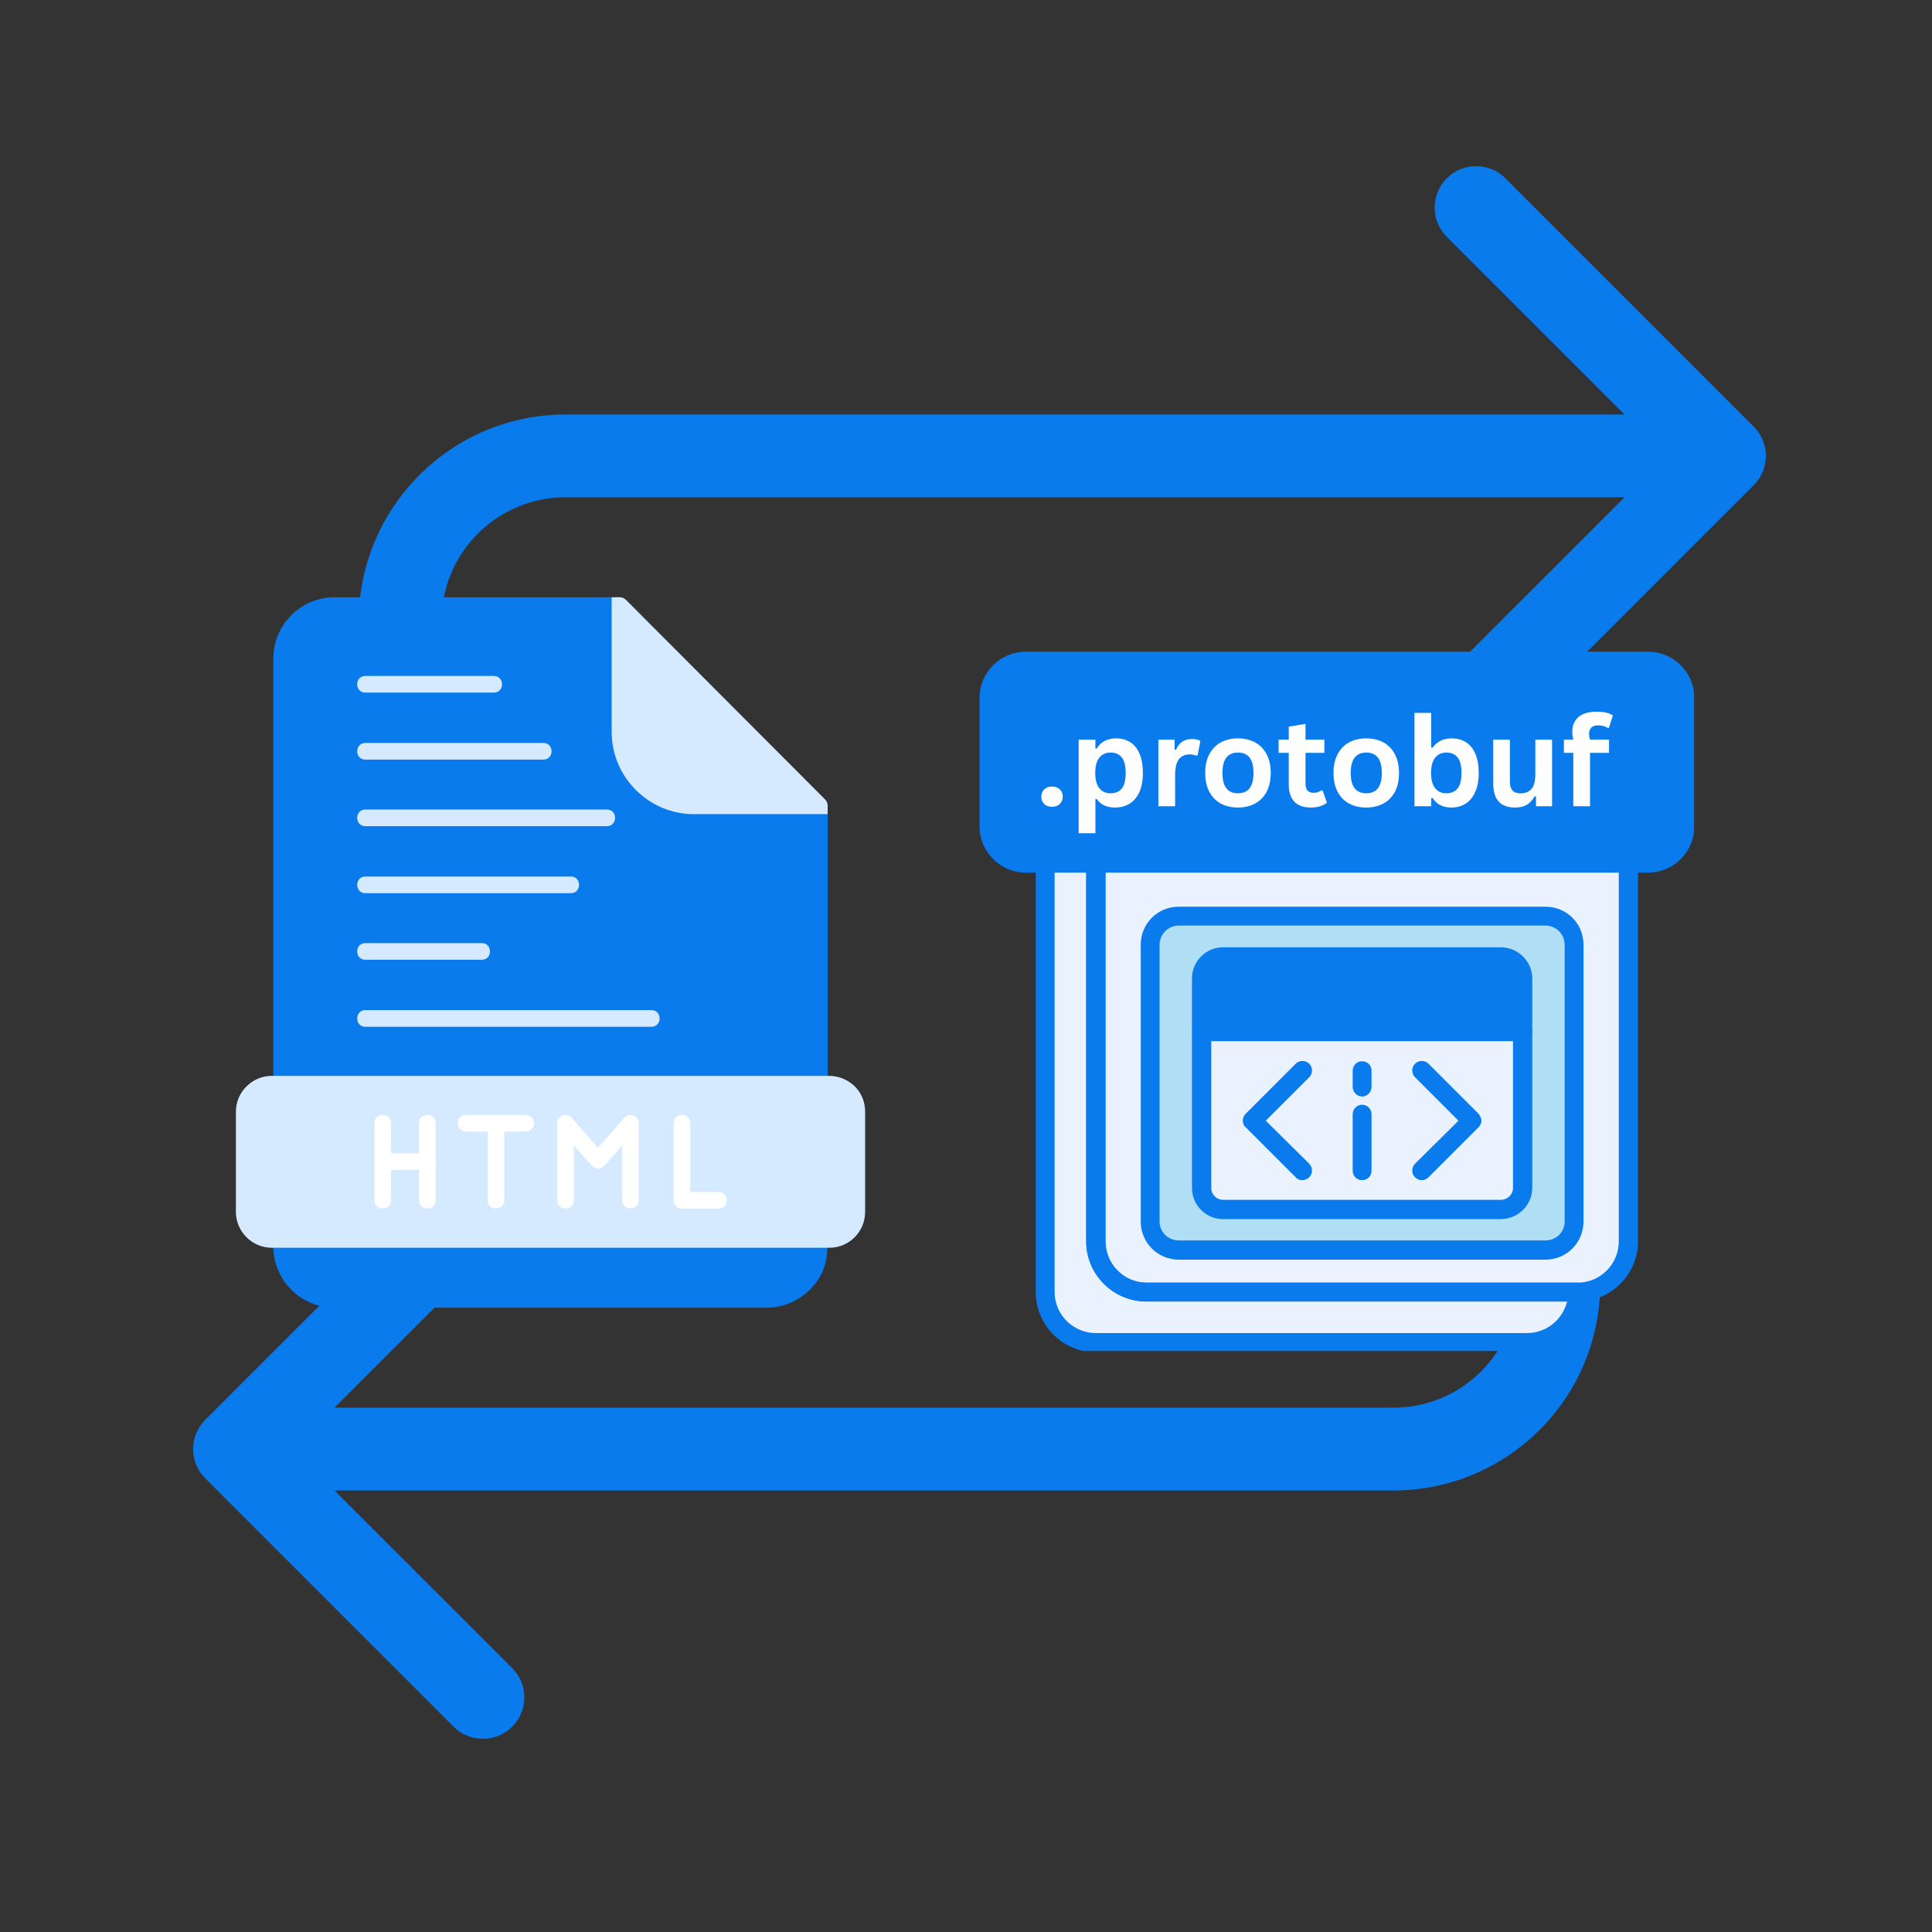 <svg xmlns="http://www.w3.org/2000/svg" xmlns:xlink="http://www.w3.org/1999/xlink" width="500" zoomAndPan="magnify" viewBox="0 0 375 375" height="500" preserveAspectRatio="xMidYMid meet" version="1.0"><rect x="0" y="0" width="375" height="375" fill="#333333" stroke="none"/><defs><g/><clipPath id="97882e95af"><path d="M 37.5 32.258 L 342.75 32.258 L 342.75 337.508 L 37.5 337.508 Z M 37.5 32.258 " clip-rule="nonzero"/></clipPath><clipPath id="20b8f34aa1"><path d="M 53 115.934 L 161 115.934 L 161 253.934 L 53 253.934 Z M 53 115.934 " clip-rule="nonzero"/></clipPath><clipPath id="3225c0c13f"><path d="M 118 115.934 L 161 115.934 L 161 159 L 118 159 Z M 118 115.934 " clip-rule="nonzero"/></clipPath><clipPath id="be30b00ae9"><path d="M 45.758 208 L 168 208 L 168 243 L 45.758 243 Z M 45.758 208 " clip-rule="nonzero"/></clipPath><clipPath id="20e6e4ea1a"><path d="M 210 126.492 L 318 126.492 L 318 253 L 210 253 Z M 210 126.492 " clip-rule="nonzero"/></clipPath><clipPath id="055e6c3034"><path d="M 201 162 L 309 162 L 309 262.242 L 201 262.242 Z M 201 162 " clip-rule="nonzero"/></clipPath><clipPath id="c4384a4ca1"><path d="M 281 126.492 L 318 126.492 L 318 170 L 281 170 Z M 281 126.492 " clip-rule="nonzero"/></clipPath><clipPath id="8ac6883c55"><path d="M 190.121 126.492 L 328.988 126.492 L 328.988 169.379 L 190.121 169.379 Z M 190.121 126.492 " clip-rule="nonzero"/></clipPath><clipPath id="803e02f58e"><path d="M 199.121 126.492 L 319.875 126.492 C 324.844 126.492 328.875 130.523 328.875 135.492 L 328.875 160.379 C 328.875 165.348 324.844 169.379 319.875 169.379 L 199.121 169.379 C 194.152 169.379 190.121 165.348 190.121 160.379 L 190.121 135.492 C 190.121 130.523 194.152 126.492 199.121 126.492 Z M 199.121 126.492 " clip-rule="nonzero"/></clipPath><clipPath id="6121d7bc46"><path d="M 0.121 0.492 L 138.988 0.492 L 138.988 43.379 L 0.121 43.379 Z M 0.121 0.492 " clip-rule="nonzero"/></clipPath><clipPath id="dd15996f29"><path d="M 9.121 0.492 L 129.875 0.492 C 134.844 0.492 138.875 4.523 138.875 9.492 L 138.875 34.379 C 138.875 39.348 134.844 43.379 129.875 43.379 L 9.121 43.379 C 4.152 43.379 0.121 39.348 0.121 34.379 L 0.121 9.492 C 0.121 4.523 4.152 0.492 9.121 0.492 Z M 9.121 0.492 " clip-rule="nonzero"/></clipPath><clipPath id="84fc5cf923"><rect x="0" width="139" y="0" height="44"/></clipPath></defs><g clip-path="url(#97882e95af)"><path fill="#097bed" d="M 340.395 82.801 C 341.848 84.254 342.754 86.262 342.754 88.484 C 342.754 90.711 341.855 92.719 340.395 94.172 L 292.195 142.367 C 290.742 143.824 288.727 144.723 286.512 144.723 C 282.066 144.723 278.469 141.125 278.469 136.684 C 278.469 134.465 279.371 132.449 280.824 130.996 L 315.316 96.52 L 109.793 96.52 C 96.484 96.52 85.695 107.305 85.695 120.617 L 85.695 152.746 C 85.695 157.18 82.098 160.781 77.664 160.781 C 73.23 160.781 69.629 157.18 69.629 152.746 L 69.629 120.617 C 69.629 98.438 87.617 80.453 109.793 80.453 L 315.316 80.453 L 280.824 45.977 C 279.371 44.523 278.469 42.508 278.469 40.289 C 278.469 35.848 282.066 32.25 286.512 32.25 C 288.727 32.25 290.742 33.148 292.195 34.605 Z M 302.574 208.977 C 298.141 208.977 294.543 212.574 294.543 217.008 L 294.543 249.137 C 294.543 262.449 283.754 273.234 270.445 273.234 L 64.922 273.234 L 99.414 238.762 C 100.867 237.305 101.77 235.289 101.77 233.074 C 101.77 228.629 98.172 225.031 93.727 225.031 C 91.512 225.031 89.496 225.934 88.043 227.387 L 39.844 275.582 C 38.391 277.035 37.484 279.043 37.484 281.27 C 37.484 283.492 38.383 285.5 39.844 286.957 L 88.043 335.152 C 89.496 336.605 91.512 337.504 93.727 337.504 C 98.172 337.504 101.77 333.906 101.77 329.465 C 101.77 327.246 100.867 325.23 99.414 323.777 L 64.922 289.301 L 270.445 289.301 C 292.621 289.301 310.609 271.316 310.609 249.137 L 310.609 217.008 C 310.609 212.574 307.008 208.977 302.574 208.977 Z M 302.574 208.977 " fill-opacity="1" fill-rule="nonzero"/></g><g clip-path="url(#20b8f34aa1)"><path fill="#097bed" d="M 53.137 240.41 C 53.055 240.328 53.055 240.168 53.055 240.086 L 53.055 127.809 C 53.055 121.266 58.387 115.934 64.93 115.934 L 120.34 115.934 C 120.824 115.934 121.23 116.176 121.555 116.5 L 160.242 155.273 C 160.488 155.598 160.648 156 160.648 156.402 L 160.648 240.086 C 160.648 240.168 160.648 240.246 160.648 240.328 C 160.648 240.41 160.648 240.492 160.648 240.57 C 160.648 244.449 160.164 247.355 157.176 250.344 C 155.074 252.445 152.086 253.816 148.855 253.816 L 64.93 253.816 C 58.387 253.816 53.055 248.488 53.055 241.945 C 53.055 241.539 53.055 240.977 53.137 240.41 Z M 53.137 240.41 " fill-opacity="1" fill-rule="nonzero"/></g><g clip-path="url(#3225c0c13f)"><path fill="#d5eafe" d="M 118.727 115.934 L 120.34 115.934 C 120.824 115.934 121.23 116.176 121.555 116.5 L 160.242 155.273 C 160.488 155.598 160.648 156 160.648 156.402 L 160.648 158.02 L 134.637 158.02 C 125.914 158.02 118.727 150.832 118.727 142.105 Z M 118.727 115.934 " fill-opacity="1" fill-rule="nonzero"/></g><g clip-path="url(#be30b00ae9)"><path fill="#d5eafe" d="M 52.734 208.828 L 160.973 208.828 C 162.91 208.828 164.605 209.633 165.898 210.848 C 167.191 212.137 167.918 213.836 167.918 215.773 L 167.918 235.238 C 167.918 239.035 164.848 242.188 160.973 242.188 L 52.734 242.188 C 48.938 242.188 45.785 239.035 45.785 235.238 L 45.785 215.773 C 45.785 211.977 48.938 208.828 52.734 208.828 Z M 52.734 208.828 " fill-opacity="1" fill-rule="nonzero"/></g><path fill="#d5eafe" d="M 70.906 134.434 C 68.809 134.434 68.809 131.203 70.906 131.203 L 95.867 131.203 C 97.965 131.203 97.965 134.434 95.867 134.434 Z M 70.906 134.434 " fill-opacity="1" fill-rule="nonzero"/><path fill="#d5eafe" d="M 70.906 147.438 C 68.809 147.438 68.809 144.207 70.906 144.207 L 105.48 144.207 C 107.578 144.207 107.578 147.438 105.48 147.438 Z M 70.906 147.438 " fill-opacity="1" fill-rule="nonzero"/><path fill="#d5eafe" d="M 70.906 160.363 C 68.809 160.363 68.809 157.129 70.906 157.129 L 117.758 157.129 C 119.938 157.129 119.938 160.363 117.758 160.363 Z M 70.906 160.363 " fill-opacity="1" fill-rule="nonzero"/><path fill="#d5eafe" d="M 70.906 173.367 C 68.809 173.367 68.809 170.137 70.906 170.137 L 110.809 170.137 C 112.91 170.137 112.91 173.367 110.809 173.367 Z M 70.906 173.367 " fill-opacity="1" fill-rule="nonzero"/><path fill="#d5eafe" d="M 70.906 186.289 C 68.809 186.289 68.809 183.059 70.906 183.059 L 93.523 183.059 C 95.625 183.059 95.625 186.289 93.523 186.289 Z M 70.906 186.289 " fill-opacity="1" fill-rule="nonzero"/><path fill="#d5eafe" d="M 70.906 199.297 C 68.809 199.297 68.809 196.062 70.906 196.062 L 126.398 196.062 C 128.582 196.062 128.582 199.297 126.398 199.297 Z M 70.906 199.297 " fill-opacity="1" fill-rule="nonzero"/><path fill="#ffffff" d="M 111.375 232.977 C 111.375 235.078 108.145 235.078 108.145 232.977 L 108.145 218.035 C 108.145 216.582 110.004 215.773 111.051 217.066 L 116.059 222.801 L 121.148 216.984 C 122.117 215.855 123.977 216.582 123.977 218.035 L 123.977 232.977 C 123.977 235.078 120.746 235.078 120.746 232.977 L 120.746 222.316 C 115.496 228.293 116.789 228.453 111.375 222.316 Z M 111.375 232.977 " fill-opacity="1" fill-rule="nonzero"/><path fill="#ffffff" d="M 130.762 218.035 C 130.762 215.855 133.992 215.855 133.992 218.035 L 133.992 231.363 L 139.484 231.363 C 141.586 231.363 141.586 234.594 139.484 234.594 L 132.375 234.594 C 131.488 234.594 130.762 233.867 130.762 232.977 Z M 130.762 218.035 " fill-opacity="1" fill-rule="nonzero"/><path fill="#ffffff" d="M 90.453 219.648 C 88.355 219.648 88.355 216.418 90.453 216.418 L 102.004 216.418 C 104.188 216.418 104.188 219.648 102.004 219.648 Z M 90.453 219.648 " fill-opacity="1" fill-rule="nonzero"/><path fill="#ffffff" d="M 97.887 232.977 C 97.887 235.078 94.656 235.078 94.656 232.977 L 94.656 218.035 C 94.656 215.855 97.887 215.855 97.887 218.035 Z M 97.887 232.977 " fill-opacity="1" fill-rule="nonzero"/><path fill="#ffffff" d="M 74.301 227.082 C 72.199 227.082 72.199 223.852 74.301 223.852 L 82.941 223.852 C 85.125 223.852 85.125 227.082 82.941 227.082 Z M 74.301 227.082 " fill-opacity="1" fill-rule="nonzero"/><path fill="#ffffff" d="M 75.914 232.977 C 75.914 235.078 72.684 235.078 72.684 232.977 L 72.684 218.035 C 72.684 215.855 75.914 215.855 75.914 218.035 Z M 75.914 232.977 " fill-opacity="1" fill-rule="nonzero"/><path fill="#ffffff" d="M 84.559 232.977 C 84.559 235.078 81.328 235.078 81.328 232.977 L 81.328 218.035 C 81.328 215.855 84.559 215.855 84.559 218.035 Z M 84.559 232.977 " fill-opacity="1" fill-rule="nonzero"/><path fill="#eaf2ff" d="M 212.742 167.156 L 266.457 167.156 C 267.887 167.156 269.082 165.965 269.082 164.531 L 269.082 139.781 C 269.082 138.352 267.887 137.156 266.457 137.156 L 205.5 137.156 C 204.066 137.156 202.875 138.352 202.875 139.781 L 202.875 164.531 C 202.875 165.965 204.066 167.156 205.5 167.156 Z M 247.355 148.297 L 247.355 156.016 C 247.355 157.766 245.926 159.199 244.176 159.199 L 242.582 159.199 C 240.832 159.199 239.398 157.766 239.398 156.016 L 239.398 148.297 C 239.398 146.547 240.832 145.113 242.582 145.113 L 244.176 145.113 C 245.926 145.113 247.355 146.547 247.355 148.297 Z M 247.355 148.297 " fill-opacity="1" fill-rule="evenodd"/><path fill="#eaf2ff" d="M 239.398 156.016 C 239.398 157.766 240.832 159.199 242.582 159.199 L 244.176 159.199 C 245.926 159.199 247.355 157.766 247.355 156.016 L 247.355 148.297 C 247.355 146.547 245.926 145.113 244.176 145.113 L 242.582 145.113 C 240.832 145.113 239.398 146.547 239.398 148.297 Z M 239.398 156.016 " fill-opacity="1" fill-rule="evenodd"/><path fill="#eaf2ff" d="M 306.242 250.793 Z M 269.082 139.781 L 269.082 164.531 C 269.082 165.965 267.887 167.156 266.457 167.156 L 212.742 167.156 L 212.742 240.926 C 212.742 246.336 217.117 250.793 222.527 250.793 L 306.242 250.793 C 311.656 250.793 316.031 246.336 316.031 240.926 L 316.031 167.156 L 292.715 167.156 C 287.305 167.156 282.93 162.781 282.93 157.367 L 282.93 128.484 L 222.527 128.484 C 217.516 128.484 213.379 132.301 212.742 137.156 L 266.457 137.156 C 267.887 137.156 269.082 138.352 269.082 139.781 Z M 228.816 177.82 L 299.957 177.82 C 303.062 177.82 305.527 180.289 305.527 183.391 L 305.527 237.105 C 305.527 240.129 303.062 242.676 299.957 242.676 L 228.816 242.676 C 225.711 242.676 223.246 240.129 223.246 237.105 L 223.246 183.391 C 223.246 180.289 225.711 177.82 228.816 177.82 Z M 228.816 177.82 " fill-opacity="1" fill-rule="evenodd"/><path fill="#097bed" d="M 291.285 185.699 L 237.41 185.699 C 235.102 185.699 233.273 187.609 233.273 189.914 L 233.273 200.262 L 295.5 200.262 L 295.5 189.914 C 295.5 187.609 293.59 185.699 291.285 185.699 Z M 291.285 185.699 " fill-opacity="1" fill-rule="evenodd"/><path fill="#eaf2ff" d="M 295.5 200.262 L 233.273 200.262 L 233.273 230.578 C 233.273 232.887 235.102 234.797 237.41 234.797 L 291.285 234.797 C 293.59 234.797 295.5 232.887 295.5 230.578 Z M 295.5 200.262 " fill-opacity="1" fill-rule="evenodd"/><path fill="#b0dff5" d="M 295.5 189.914 L 295.5 230.578 C 295.5 232.887 293.59 234.797 291.285 234.797 L 237.41 234.797 C 235.102 234.797 233.273 232.887 233.273 230.578 L 233.273 189.914 C 233.273 187.609 235.102 185.699 237.41 185.699 L 291.285 185.699 C 293.59 185.699 295.5 187.609 295.5 189.914 Z M 299.957 177.82 L 228.816 177.82 C 225.711 177.82 223.246 180.289 223.246 183.391 L 223.246 237.105 C 223.246 240.129 225.711 242.676 228.816 242.676 L 299.957 242.676 C 303.062 242.676 305.527 240.129 305.527 237.105 L 305.527 183.391 C 305.527 180.289 303.062 177.82 299.957 177.82 Z M 299.957 177.82 " fill-opacity="1" fill-rule="evenodd"/><path fill="#eaf2ff" d="M 292.715 167.156 L 316.031 167.156 L 282.93 128.484 L 282.93 157.367 C 282.93 162.781 287.305 167.156 292.715 167.156 Z M 292.715 167.156 " fill-opacity="1" fill-rule="evenodd"/><path fill="#eaf2ff" d="M 212.742 240.926 L 212.742 167.156 L 205.5 167.156 C 204.066 167.156 202.875 165.965 202.875 164.531 L 202.875 250.793 C 202.875 256.203 207.332 260.578 212.742 260.578 L 296.375 260.578 C 301.789 260.578 306.242 256.203 306.242 250.793 L 222.527 250.793 C 217.117 250.793 212.742 246.336 212.742 240.926 Z M 212.742 240.926 " fill-opacity="1" fill-rule="evenodd"/><path fill="#097bed" d="M 214.57 161.508 C 211.547 161.508 208.445 159.438 208.445 155.461 C 208.445 154.426 209.32 153.551 210.355 153.551 C 211.309 153.551 212.184 154.426 212.184 155.461 C 212.184 157.688 214.172 157.766 214.57 157.766 C 214.969 157.766 216.879 157.688 216.879 155.461 L 216.879 144.715 C 216.879 143.684 217.754 142.887 218.789 142.887 C 219.742 142.887 220.621 143.684 220.621 144.715 L 220.621 155.461 C 220.621 159.438 217.594 161.508 214.57 161.508 Z M 214.57 161.508 " fill-opacity="1" fill-rule="evenodd"/><path fill="#097bed" d="M 231.203 161.031 L 226.984 161.031 C 224.918 161.031 223.246 159.359 223.246 157.367 L 223.246 156.891 C 223.246 155.855 224.121 155.062 225.156 155.062 C 226.109 155.062 226.984 155.855 226.984 156.891 L 226.984 157.367 L 231.203 157.367 L 231.203 154.504 C 231.203 154.266 231.125 154.188 231.125 154.188 C 230.887 154.027 229.691 154.027 229.055 154.027 C 227.941 154.027 226.746 154.027 225.633 153.629 C 224.121 152.992 223.246 151.641 223.246 149.809 L 223.246 147.023 C 223.246 144.957 224.918 143.285 226.984 143.285 L 231.203 143.285 C 233.273 143.285 234.941 144.957 234.941 147.023 L 234.941 147.422 C 234.941 148.457 234.066 149.254 233.035 149.254 C 232 149.254 231.203 148.457 231.203 147.422 L 231.203 147.023 L 226.984 147.023 L 226.984 149.809 C 226.984 150.047 226.984 150.129 226.984 150.129 C 227.223 150.285 228.418 150.285 229.055 150.285 C 230.25 150.285 231.441 150.285 232.477 150.766 C 233.43 151.082 234.941 152.039 234.941 154.504 L 234.941 157.367 C 234.941 159.359 233.273 161.031 231.203 161.031 Z M 231.203 161.031 " fill-opacity="1" fill-rule="evenodd"/><path fill="#097bed" d="M 244.176 161.031 L 242.582 161.031 C 239.797 161.031 237.57 158.801 237.57 156.016 L 237.57 148.297 C 237.57 145.512 239.797 143.285 242.582 143.285 L 244.176 143.285 C 246.961 143.285 249.188 145.512 249.188 148.297 L 249.188 156.016 C 249.188 158.801 246.961 161.031 244.176 161.031 Z M 242.582 147.023 C 241.867 147.023 241.309 147.582 241.309 148.297 L 241.309 156.016 C 241.309 156.734 241.867 157.367 242.582 157.367 L 244.176 157.367 C 244.891 157.367 245.527 156.734 245.527 156.016 L 245.527 148.297 C 245.527 147.582 244.891 147.023 244.176 147.023 Z M 242.582 147.023 " fill-opacity="1" fill-rule="evenodd"/><path fill="#097bed" d="M 261.68 161.031 C 261.043 161.031 260.406 160.711 260.012 160.074 L 255.555 152.195 L 255.555 159.199 C 255.555 160.234 254.758 161.031 253.723 161.031 C 252.688 161.031 251.895 160.234 251.895 159.199 L 251.895 145.113 C 251.895 144.32 252.449 143.523 253.246 143.363 C 254.043 143.125 254.918 143.523 255.316 144.238 L 259.77 152.117 L 259.77 145.113 C 259.77 144.078 260.645 143.285 261.68 143.285 C 262.715 143.285 263.512 144.078 263.512 145.113 L 263.512 159.199 C 263.512 160.074 262.953 160.789 262.16 161.031 C 262 161.031 261.84 161.031 261.68 161.031 Z M 261.68 161.031 " fill-opacity="1" fill-rule="evenodd"/><g clip-path="url(#20e6e4ea1a)"><path fill="#097bed" d="M 306.242 252.621 L 222.527 252.621 C 216.082 252.621 210.832 247.371 210.832 240.926 L 210.832 167.156 C 210.832 166.121 211.707 165.328 212.742 165.328 L 266.457 165.328 C 266.852 165.328 267.25 164.93 267.25 164.531 L 267.25 139.781 C 267.25 139.387 266.852 138.988 266.457 138.988 L 212.742 138.988 C 212.266 138.988 211.707 138.828 211.387 138.43 C 211.07 138.031 210.832 137.477 210.91 136.918 C 211.629 131.109 216.641 126.652 222.527 126.652 L 282.93 126.652 C 283.961 126.652 284.836 127.449 284.836 128.484 C 284.836 128.641 284.758 128.801 284.758 128.961 L 284.758 157.367 C 284.758 161.746 288.34 165.328 292.715 165.328 L 316.031 165.328 C 317.066 165.328 317.941 166.121 317.941 167.156 L 317.941 240.926 C 317.941 247.371 312.688 252.621 306.242 252.621 Z M 214.57 169.066 L 214.57 240.926 C 214.57 245.379 218.152 248.961 222.527 248.961 L 306.242 248.961 C 310.621 248.961 314.203 245.379 314.203 240.926 L 314.203 169.066 L 292.715 169.066 C 286.27 169.066 281.02 163.816 281.02 157.367 L 281.02 130.395 L 222.527 130.395 C 219.266 130.395 216.324 132.383 215.129 135.328 L 266.457 135.328 C 268.922 135.328 270.992 137.316 270.992 139.781 L 270.992 164.531 C 270.992 166.996 268.922 169.066 266.457 169.066 Z M 214.57 169.066 " fill-opacity="1" fill-rule="evenodd"/></g><g clip-path="url(#055e6c3034)"><path fill="#097bed" d="M 296.375 262.488 L 212.742 262.488 C 206.297 262.488 201.043 257.238 201.043 250.793 L 201.043 164.531 C 201.043 163.496 201.84 162.699 202.875 162.699 C 203.91 162.699 204.703 163.496 204.703 164.531 C 204.703 164.93 205.102 165.328 205.5 165.328 L 212.742 165.328 C 213.695 165.328 214.57 166.121 214.57 167.156 L 214.57 240.926 C 214.57 245.379 218.152 248.961 222.527 248.961 L 306.242 248.961 C 307.277 248.961 308.074 249.758 308.074 250.793 C 308.074 257.238 302.82 262.488 296.375 262.488 Z M 204.703 168.988 L 204.703 250.793 C 204.703 255.168 208.285 258.75 212.742 258.75 L 296.375 258.75 C 300.195 258.75 303.301 256.125 304.176 252.621 L 222.527 252.621 C 216.082 252.621 210.832 247.371 210.832 241.004 L 210.832 169.066 L 205.5 169.066 C 205.262 169.066 205.023 168.988 204.703 168.988 Z M 204.703 168.988 " fill-opacity="1" fill-rule="evenodd"/></g><path fill="#097bed" d="M 266.457 169.066 L 205.5 169.066 C 203.031 169.066 201.043 166.996 201.043 164.531 L 201.043 139.781 C 201.043 137.316 203.031 135.328 205.5 135.328 L 266.457 135.328 C 268.922 135.328 270.992 137.316 270.992 139.781 L 270.992 164.531 C 270.992 166.996 268.922 169.066 266.457 169.066 Z M 205.5 138.988 C 205.102 138.988 204.703 139.387 204.703 139.781 L 204.703 164.531 C 204.703 164.93 205.102 165.328 205.5 165.328 L 266.457 165.328 C 266.852 165.328 267.25 164.93 267.25 164.531 L 267.25 139.781 C 267.25 139.387 266.852 138.988 266.457 138.988 Z M 205.5 138.988 " fill-opacity="1" fill-rule="evenodd"/><g clip-path="url(#c4384a4ca1)"><path fill="#097bed" d="M 316.109 169.066 C 316.109 169.066 316.031 169.066 316.031 169.066 L 292.715 169.066 C 286.27 169.066 281.02 163.816 281.02 157.367 L 281.02 128.484 C 281.02 127.766 281.496 127.051 282.293 126.73 C 283.008 126.492 283.805 126.73 284.281 127.289 L 317.305 165.805 C 317.703 166.121 317.941 166.602 317.941 167.156 C 317.941 168.191 317.066 169.066 316.109 169.066 Z M 284.758 133.496 L 284.758 157.367 C 284.758 161.746 288.34 165.328 292.715 165.328 L 312.055 165.328 Z M 284.758 133.496 " fill-opacity="1" fill-rule="evenodd"/></g><path fill="#097bed" d="M 299.957 244.504 L 228.816 244.504 C 224.68 244.504 221.414 241.164 221.414 237.105 L 221.414 183.391 C 221.414 179.254 224.68 175.988 228.816 175.988 L 299.957 175.988 C 304.094 175.988 307.359 179.254 307.359 183.391 L 307.359 237.105 C 307.359 241.164 304.094 244.504 299.957 244.504 Z M 228.816 179.652 C 226.746 179.652 225.074 181.32 225.074 183.391 L 225.074 237.105 C 225.074 239.172 226.746 240.766 228.816 240.766 L 299.957 240.766 C 302.027 240.766 303.695 239.172 303.695 237.105 L 303.695 183.391 C 303.695 181.32 302.027 179.652 299.957 179.652 Z M 228.816 179.652 " fill-opacity="1" fill-rule="evenodd"/><path fill="#097bed" d="M 291.285 236.629 L 237.41 236.629 C 234.066 236.629 231.363 233.922 231.363 230.578 L 231.363 189.914 C 231.363 186.574 234.066 183.867 237.41 183.867 L 291.285 183.867 C 294.625 183.867 297.41 186.574 297.41 189.914 L 297.41 230.578 C 297.41 233.922 294.625 236.629 291.285 236.629 Z M 237.41 187.527 C 236.137 187.527 235.102 188.562 235.102 189.914 L 235.102 230.578 C 235.102 231.852 236.137 232.887 237.41 232.887 L 291.285 232.887 C 292.637 232.887 293.672 231.852 293.672 230.578 L 293.672 189.914 C 293.672 188.562 292.637 187.527 291.285 187.527 Z M 237.41 187.527 " fill-opacity="1" fill-rule="evenodd"/><path fill="#097bed" d="M 295.5 202.09 L 233.273 202.09 C 232.238 202.09 231.363 201.297 231.363 200.262 C 231.363 199.227 232.238 198.43 233.273 198.43 L 295.5 198.43 C 296.535 198.43 297.41 199.227 297.41 200.262 C 297.41 201.297 296.535 202.09 295.5 202.09 Z M 295.5 202.09 " fill-opacity="1" fill-rule="evenodd"/><path fill="#097bed" d="M 245.527 194.848 L 240.832 194.848 C 239.797 194.848 238.922 193.973 238.922 193.02 C 238.922 191.984 239.797 191.109 240.832 191.109 L 245.527 191.109 C 246.48 191.109 247.355 191.984 247.355 193.02 C 247.355 193.973 246.48 194.848 245.527 194.848 Z M 245.527 194.848 " fill-opacity="1" fill-rule="evenodd"/><path fill="#097bed" d="M 257.145 194.848 L 252.449 194.848 C 251.414 194.848 250.621 193.973 250.621 193.02 C 250.621 191.984 251.414 191.109 252.449 191.109 L 257.145 191.109 C 258.18 191.109 258.977 191.984 258.977 193.02 C 258.977 193.973 258.18 194.848 257.145 194.848 Z M 257.145 194.848 " fill-opacity="1" fill-rule="evenodd"/><path fill="#097bed" d="M 287.941 194.848 L 268.684 194.848 C 267.648 194.848 266.773 193.973 266.773 193.02 C 266.773 191.984 267.648 191.109 268.684 191.109 L 287.941 191.109 C 288.977 191.109 289.77 191.984 289.77 193.02 C 289.77 193.973 288.977 194.848 287.941 194.848 Z M 287.941 194.848 " fill-opacity="1" fill-rule="evenodd"/><path fill="#097bed" d="M 252.77 229.066 C 252.289 229.066 251.812 228.91 251.496 228.512 L 241.785 218.801 C 241.391 218.484 241.23 218.008 241.23 217.527 C 241.23 217.051 241.391 216.574 241.785 216.176 L 251.496 206.469 C 252.211 205.75 253.406 205.75 254.121 206.469 C 254.836 207.184 254.836 208.379 254.121 209.094 L 245.688 217.527 L 254.121 225.883 C 254.836 226.602 254.836 227.793 254.121 228.512 C 253.723 228.91 253.246 229.066 252.77 229.066 Z M 252.77 229.066 " fill-opacity="1" fill-rule="evenodd"/><path fill="#097bed" d="M 275.926 229.066 C 275.527 229.066 275.051 228.91 274.652 228.512 C 273.938 227.793 273.938 226.602 274.652 225.883 L 283.086 217.527 L 274.652 209.094 C 273.938 208.379 273.938 207.184 274.652 206.469 C 275.367 205.75 276.562 205.75 277.277 206.469 L 286.984 216.176 C 287.305 216.574 287.543 217.051 287.543 217.527 C 287.543 218.008 287.305 218.484 286.984 218.801 L 277.277 228.512 C 276.879 228.91 276.402 229.066 275.926 229.066 Z M 275.926 229.066 " fill-opacity="1" fill-rule="evenodd"/><path fill="#097bed" d="M 264.387 229.066 C 263.352 229.066 262.555 228.273 262.555 227.238 L 262.555 216.254 C 262.555 215.301 263.352 214.426 264.387 214.426 C 265.422 214.426 266.215 215.301 266.215 216.254 L 266.215 227.238 C 266.215 228.273 265.422 229.066 264.387 229.066 Z M 264.387 229.066 " fill-opacity="1" fill-rule="evenodd"/><path fill="#097bed" d="M 264.387 212.832 C 263.352 212.832 262.555 211.957 262.555 210.926 L 262.555 207.82 C 262.555 206.785 263.352 205.992 264.387 205.992 C 265.422 205.992 266.215 206.785 266.215 207.82 L 266.215 210.926 C 266.215 211.957 265.422 212.832 264.387 212.832 Z M 264.387 212.832 " fill-opacity="1" fill-rule="evenodd"/><g clip-path="url(#8ac6883c55)"><g clip-path="url(#803e02f58e)"><g transform="matrix(1, 0, 0, 1, 190, 126)"><g clip-path="url(#84fc5cf923)"><g clip-path="url(#6121d7bc46)"><g clip-path="url(#dd15996f29)"><path fill="#097bed" d="M 0.121 0.492 L 138.824 0.492 L 138.824 43.379 L 0.121 43.379 Z M 0.121 0.492 " fill-opacity="1" fill-rule="nonzero"/></g></g></g></g></g></g><g fill="#fefefe" fill-opacity="1"><g transform="translate(200.89, 156.493)"><g><path d="M 3.312 0.109 C 2.895 0.109 2.523 0.023 2.203 -0.141 C 1.891 -0.316 1.648 -0.551 1.484 -0.844 C 1.316 -1.145 1.234 -1.484 1.234 -1.859 C 1.234 -2.234 1.316 -2.566 1.484 -2.859 C 1.648 -3.16 1.891 -3.395 2.203 -3.562 C 2.523 -3.738 2.895 -3.828 3.312 -3.828 C 3.727 -3.828 4.094 -3.738 4.406 -3.562 C 4.727 -3.395 4.973 -3.16 5.141 -2.859 C 5.305 -2.566 5.391 -2.234 5.391 -1.859 C 5.391 -1.297 5.195 -0.828 4.812 -0.453 C 4.438 -0.078 3.938 0.109 3.312 0.109 Z M 3.312 0.109 "/></g></g></g><g fill="#fefefe" fill-opacity="1"><g transform="translate(207.508, 156.493)"><g><path d="M 1.859 5.234 L 1.859 -12.922 L 5.109 -12.922 L 5.109 -11.234 L 5.359 -11.188 C 5.742 -11.844 6.254 -12.336 6.891 -12.672 C 7.535 -13.004 8.285 -13.172 9.141 -13.172 C 10.18 -13.172 11.086 -12.926 11.859 -12.438 C 12.641 -11.945 13.242 -11.195 13.672 -10.188 C 14.109 -9.188 14.328 -7.941 14.328 -6.453 C 14.328 -4.984 14.098 -3.75 13.641 -2.75 C 13.191 -1.75 12.562 -1 11.75 -0.5 C 10.938 0 10 0.25 8.938 0.25 C 8.125 0.25 7.426 0.113 6.844 -0.156 C 6.258 -0.426 5.766 -0.848 5.359 -1.422 L 5.109 -1.375 L 5.109 5.234 Z M 8.031 -2.516 C 9 -2.516 9.734 -2.828 10.234 -3.453 C 10.734 -4.086 10.984 -5.086 10.984 -6.453 C 10.984 -7.828 10.734 -8.832 10.234 -9.469 C 9.734 -10.102 9 -10.422 8.031 -10.422 C 7.125 -10.422 6.406 -10.094 5.875 -9.438 C 5.344 -8.781 5.078 -7.785 5.078 -6.453 C 5.078 -5.141 5.344 -4.156 5.875 -3.5 C 6.406 -2.844 7.125 -2.516 8.031 -2.516 Z M 8.031 -2.516 "/></g></g></g><g fill="#fefefe" fill-opacity="1"><g transform="translate(222.981, 156.493)"><g><path d="M 1.859 0 L 1.859 -12.922 L 5.016 -12.922 L 5.016 -11 L 5.266 -10.953 C 5.578 -11.672 5.984 -12.195 6.484 -12.531 C 6.992 -12.875 7.613 -13.047 8.344 -13.047 C 9.082 -13.047 9.641 -12.922 10.016 -12.672 L 9.469 -9.875 L 9.219 -9.828 C 9.008 -9.91 8.805 -9.969 8.609 -10 C 8.422 -10.039 8.188 -10.062 7.906 -10.062 C 7 -10.062 6.305 -9.742 5.828 -9.109 C 5.348 -8.473 5.109 -7.453 5.109 -6.047 L 5.109 0 Z M 1.859 0 "/></g></g></g><g fill="#fefefe" fill-opacity="1"><g transform="translate(232.773, 156.493)"><g><path d="M 7.516 0.25 C 6.242 0.25 5.129 -0.008 4.172 -0.531 C 3.223 -1.051 2.484 -1.812 1.953 -2.812 C 1.422 -3.82 1.156 -5.035 1.156 -6.453 C 1.156 -7.879 1.422 -9.094 1.953 -10.094 C 2.484 -11.102 3.223 -11.867 4.172 -12.391 C 5.129 -12.91 6.242 -13.172 7.516 -13.172 C 8.773 -13.172 9.883 -12.91 10.844 -12.391 C 11.801 -11.867 12.547 -11.102 13.078 -10.094 C 13.609 -9.094 13.875 -7.879 13.875 -6.453 C 13.875 -5.035 13.609 -3.82 13.078 -2.812 C 12.547 -1.812 11.801 -1.051 10.844 -0.531 C 9.883 -0.008 8.773 0.25 7.516 0.25 Z M 7.516 -2.516 C 9.523 -2.516 10.531 -3.828 10.531 -6.453 C 10.531 -7.828 10.27 -8.832 9.75 -9.469 C 9.238 -10.102 8.492 -10.422 7.516 -10.422 C 5.504 -10.422 4.5 -9.098 4.5 -6.453 C 4.5 -3.828 5.504 -2.516 7.516 -2.516 Z M 7.516 -2.516 "/></g></g></g><g fill="#fefefe" fill-opacity="1"><g transform="translate(247.789, 156.493)"><g><path d="M 8.922 -3.078 L 9.766 -0.688 C 9.41 -0.395 8.969 -0.164 8.438 0 C 7.906 0.164 7.305 0.25 6.641 0.25 C 5.234 0.25 4.164 -0.129 3.438 -0.891 C 2.719 -1.66 2.359 -2.77 2.359 -4.219 L 2.359 -10.359 L 0.391 -10.359 L 0.391 -12.938 L 2.359 -12.938 L 2.359 -15.453 L 5.609 -15.984 L 5.609 -12.938 L 9.266 -12.938 L 9.266 -10.359 L 5.609 -10.359 L 5.609 -4.453 C 5.609 -3.816 5.738 -3.348 6 -3.047 C 6.27 -2.754 6.656 -2.609 7.156 -2.609 C 7.738 -2.609 8.242 -2.766 8.672 -3.078 Z M 8.922 -3.078 "/></g></g></g><g fill="#fefefe" fill-opacity="1"><g transform="translate(257.675, 156.493)"><g><path d="M 7.516 0.25 C 6.242 0.25 5.129 -0.008 4.172 -0.531 C 3.223 -1.051 2.484 -1.812 1.953 -2.812 C 1.422 -3.82 1.156 -5.035 1.156 -6.453 C 1.156 -7.879 1.422 -9.094 1.953 -10.094 C 2.484 -11.102 3.223 -11.867 4.172 -12.391 C 5.129 -12.91 6.242 -13.172 7.516 -13.172 C 8.773 -13.172 9.883 -12.91 10.844 -12.391 C 11.801 -11.867 12.547 -11.102 13.078 -10.094 C 13.609 -9.094 13.875 -7.879 13.875 -6.453 C 13.875 -5.035 13.609 -3.82 13.078 -2.812 C 12.547 -1.812 11.801 -1.051 10.844 -0.531 C 9.883 -0.008 8.773 0.25 7.516 0.25 Z M 7.516 -2.516 C 9.523 -2.516 10.531 -3.828 10.531 -6.453 C 10.531 -7.828 10.27 -8.832 9.75 -9.469 C 9.238 -10.102 8.492 -10.422 7.516 -10.422 C 5.504 -10.422 4.5 -9.098 4.5 -6.453 C 4.5 -3.828 5.504 -2.516 7.516 -2.516 Z M 7.516 -2.516 "/></g></g></g><g fill="#fefefe" fill-opacity="1"><g transform="translate(272.691, 156.493)"><g><path d="M 9.031 0.25 C 7.383 0.25 6.16 -0.367 5.359 -1.609 L 5.109 -1.562 L 5.109 0 L 1.859 0 L 1.859 -18.125 L 5.109 -18.125 L 5.109 -11.406 L 5.359 -11.359 C 5.805 -11.973 6.332 -12.426 6.938 -12.719 C 7.539 -13.02 8.266 -13.172 9.109 -13.172 C 10.148 -13.172 11.062 -12.926 11.844 -12.438 C 12.625 -11.945 13.234 -11.195 13.672 -10.188 C 14.109 -9.188 14.328 -7.941 14.328 -6.453 C 14.328 -4.984 14.098 -3.75 13.641 -2.75 C 13.191 -1.75 12.566 -1 11.766 -0.5 C 10.973 0 10.062 0.25 9.031 0.25 Z M 8.047 -2.516 C 9.004 -2.516 9.734 -2.832 10.234 -3.469 C 10.734 -4.102 10.984 -5.098 10.984 -6.453 C 10.984 -7.828 10.734 -8.832 10.234 -9.469 C 9.734 -10.102 9.004 -10.422 8.047 -10.422 C 7.141 -10.422 6.414 -10.094 5.875 -9.438 C 5.344 -8.781 5.078 -7.785 5.078 -6.453 C 5.078 -5.129 5.344 -4.141 5.875 -3.484 C 6.414 -2.836 7.141 -2.516 8.047 -2.516 Z M 8.047 -2.516 "/></g></g></g><g fill="#fefefe" fill-opacity="1"><g transform="translate(288.164, 156.493)"><g><path d="M 5.922 0.25 C 4.461 0.25 3.391 -0.145 2.703 -0.938 C 2.016 -1.738 1.672 -2.879 1.672 -4.359 L 1.672 -12.922 L 4.906 -12.922 L 4.906 -4.766 C 4.906 -3.984 5.078 -3.41 5.422 -3.047 C 5.766 -2.68 6.289 -2.5 7 -2.5 C 7.895 -2.5 8.594 -2.789 9.094 -3.375 C 9.594 -3.969 9.844 -4.898 9.844 -6.172 L 9.844 -12.922 L 13.094 -12.922 L 13.094 0 L 9.969 0 L 9.969 -1.906 L 9.734 -1.953 C 9.316 -1.211 8.805 -0.66 8.203 -0.297 C 7.609 0.066 6.848 0.25 5.922 0.25 Z M 5.922 0.25 "/></g></g></g><g fill="#fefefe" fill-opacity="1"><g transform="translate(303.11, 156.493)"><g><path d="M 2.266 0 L 2.266 -10.359 L 0.438 -10.359 L 0.438 -12.938 L 2.266 -12.938 C 2.129 -13.488 2.062 -14 2.062 -14.469 C 2.062 -15.289 2.25 -15.992 2.625 -16.578 C 3 -17.16 3.535 -17.602 4.234 -17.906 C 4.941 -18.207 5.781 -18.359 6.75 -18.359 C 8.176 -18.359 9.242 -18.113 9.953 -17.625 L 9.188 -15.234 L 8.938 -15.188 C 8.457 -15.531 7.836 -15.703 7.078 -15.703 C 6.492 -15.703 6.055 -15.555 5.766 -15.266 C 5.473 -14.984 5.328 -14.598 5.328 -14.109 C 5.328 -13.898 5.336 -13.707 5.359 -13.531 C 5.391 -13.352 5.441 -13.156 5.516 -12.938 L 9.203 -12.938 L 9.203 -10.359 L 5.516 -10.359 L 5.516 0 Z M 2.266 0 "/></g></g></g><g fill="#fefefe" fill-opacity="1"><g transform="translate(312.441, 156.493)"><g/></g></g></svg>